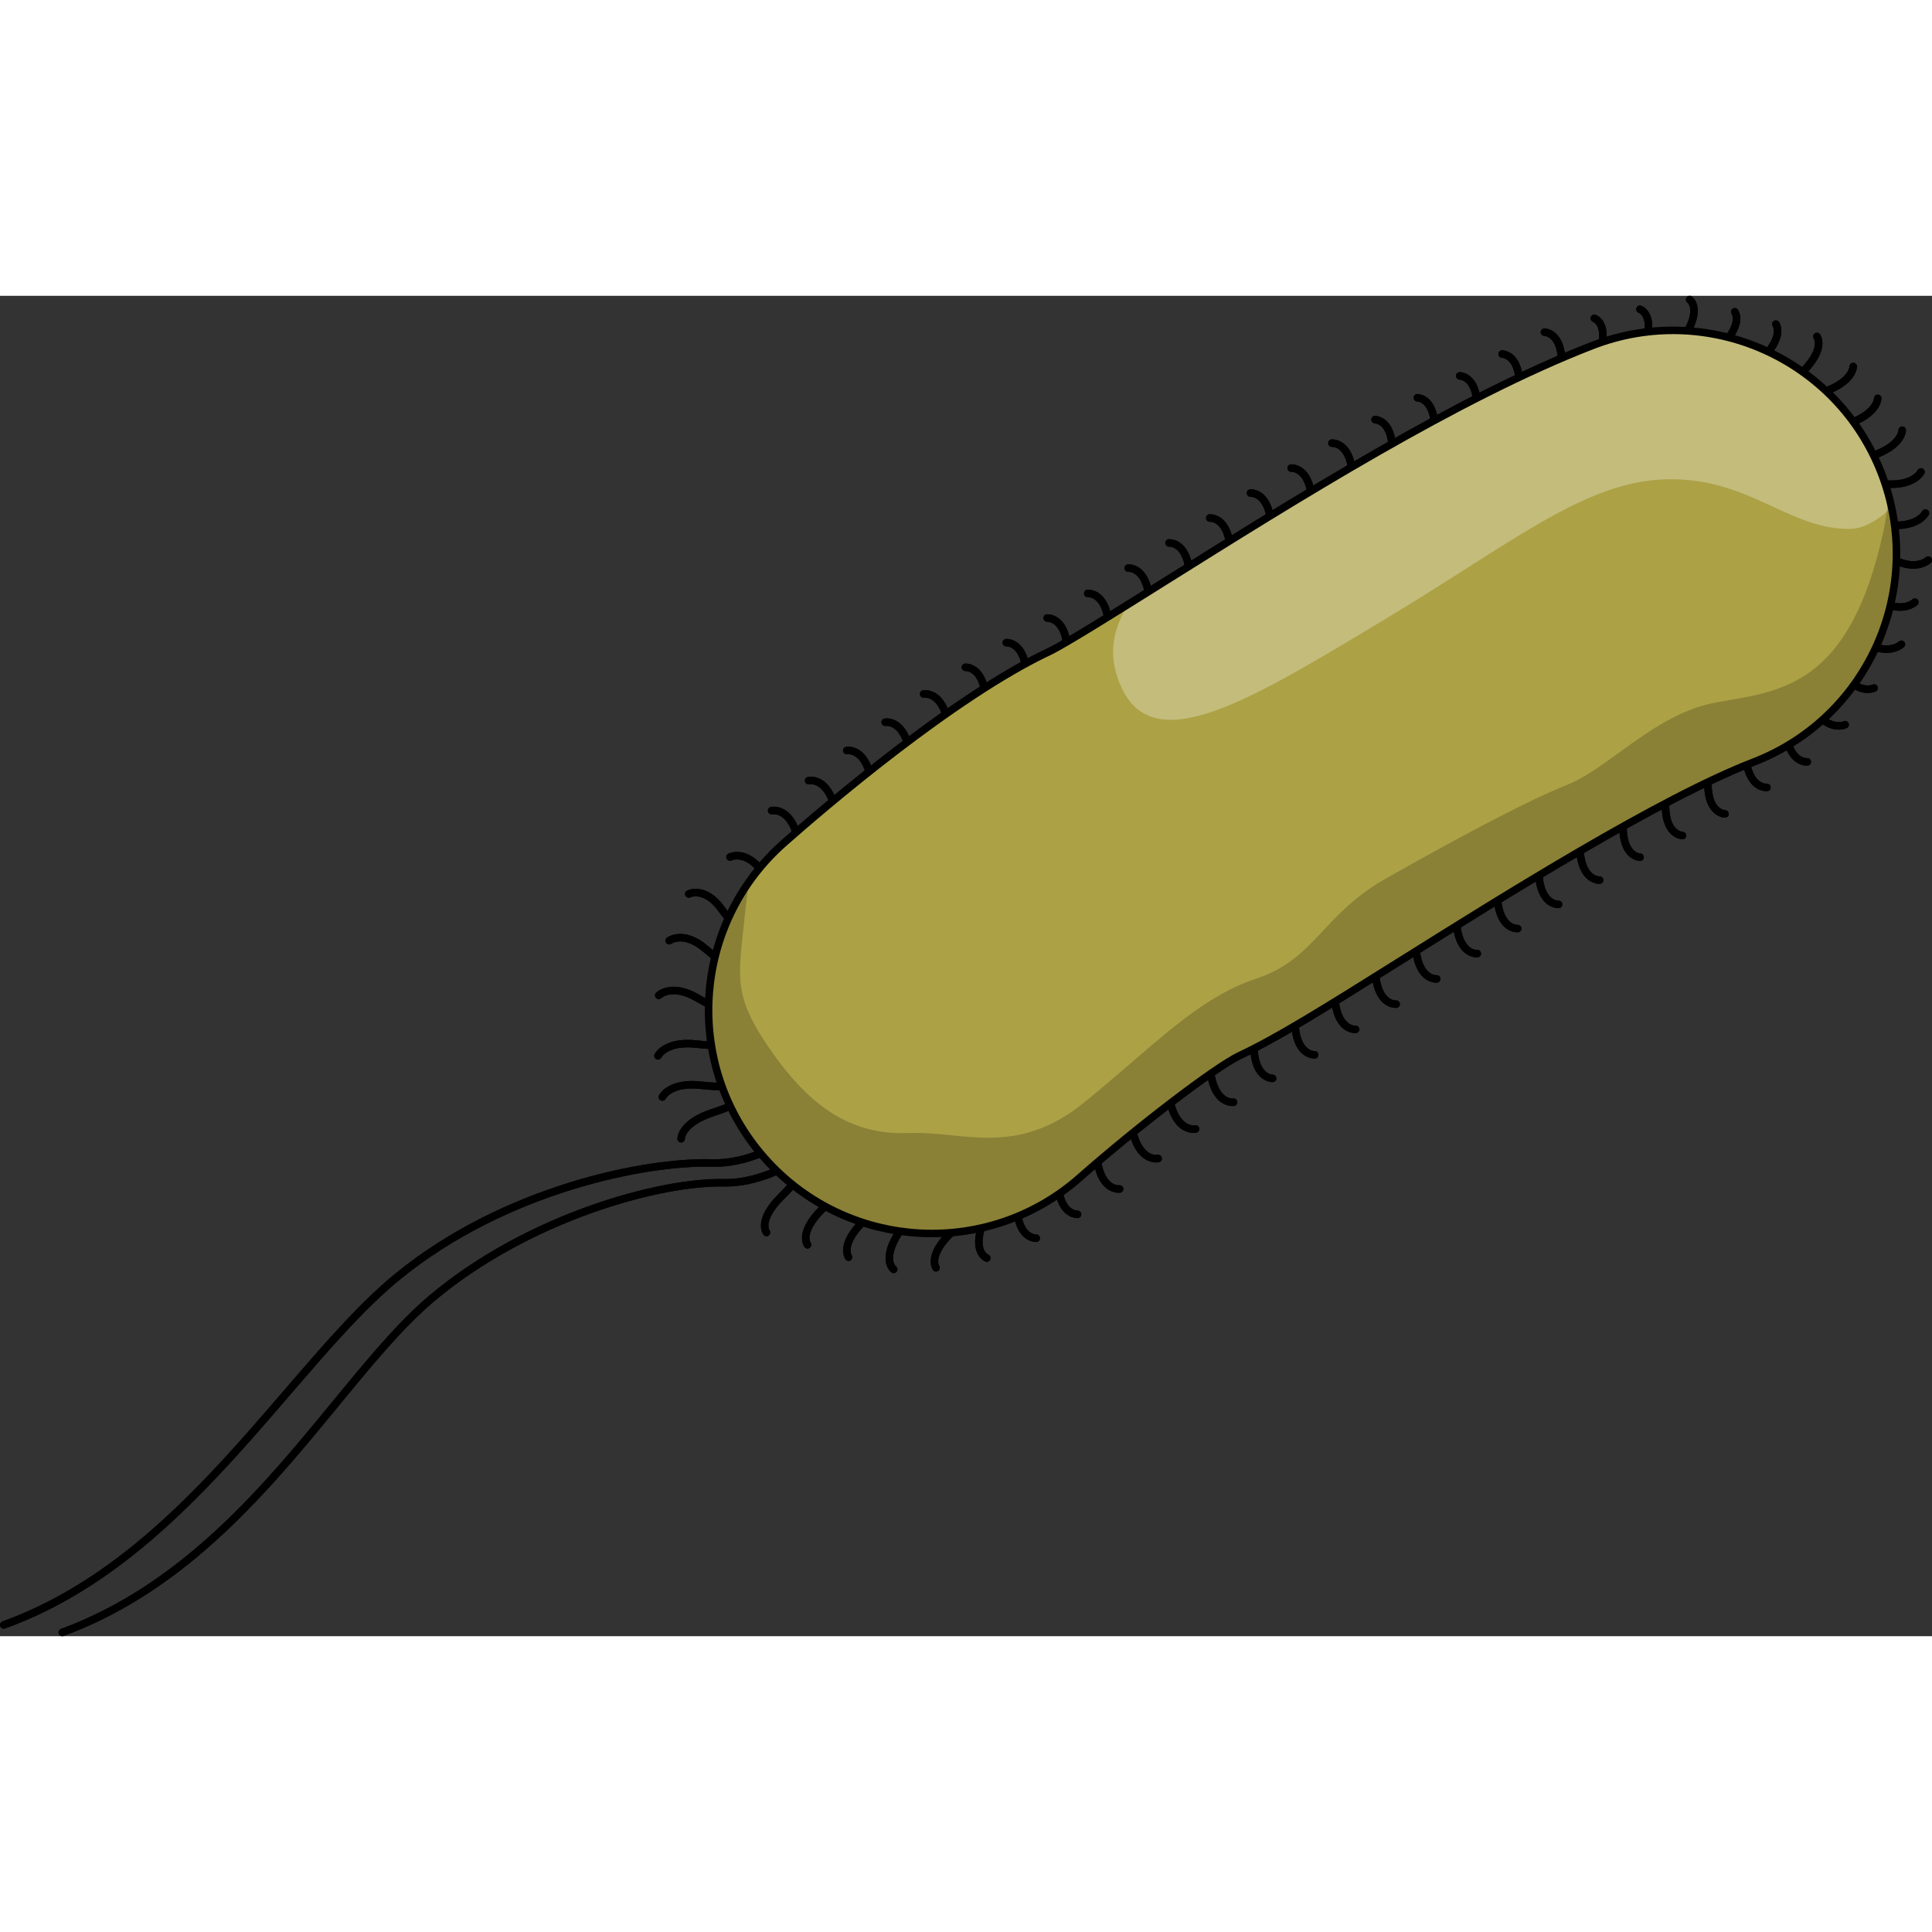 <?xml version="1.0" encoding="utf-8"?>
<!-- Created by: Science Figures, www.sciencefigures.org, Generator: Science Figures Editor -->
<svg version="1.1" id="Camada_1" xmlns="http://www.w3.org/2000/svg" xmlns:xlink="http://www.w3.org/1999/xlink" 
	 width="800px" height="800px" viewBox="0 0 256.752 178.13" enable-background="new 0 0 256.752 178.13"
	 xml:space="preserve">
<rect x="0" y="0" width="256.752" height="178.13" fill="#333333" stroke="none"/>
<g>
	<g>
		<g>
			<g>
				<g>
					<path d="M124.637,129.602c-0.216,0.123-0.491,0.073-0.643-0.132c-0.06-0.079-1.408-1.993,2.097-5.348
						c3.202-3.063,3.455-4.029,2.659-5.76c-0.116-0.251,0.003-0.544,0.245-0.663c0.251-0.116,0.547-0.006,0.663,0.245
						c1.133,2.466,0.276,3.886-2.875,6.901c-2.805,2.684-1.986,4.029-1.977,4.042c0.147,0.227,0.093,0.536-0.13,0.691
						C124.664,129.586,124.65,129.595,124.637,129.602z"/>
				</g>
				<g>
					<path d="M131.383,128.314c-0.122,0.07-0.271,0.086-0.414,0.033c-0.099-0.037-2.423-0.957-0.826-5.315
						c1.486-4.06,1.07-4.756-0.5-5.711c-0.236-0.144-0.311-0.451-0.168-0.688c0.145-0.233,0.45-0.31,0.688-0.168
						c2.394,1.458,2.322,3.078,0.92,6.911c-1.233,3.364,0.184,4.012,0.245,4.038c0.25,0.106,0.375,0.395,0.275,0.647
						C131.557,128.172,131.479,128.259,131.383,128.314z"/>
				</g>
				<g>
					<path d="M137.954,125.679c-0.065,0.037-0.139,0.059-0.219,0.064c-0.112,0.005-2.746,0.091-3.079-4.249
						c-0.292-3.811-0.902-4.418-3.001-4.658c-0.274-0.031-0.471-0.279-0.439-0.553c0.032-0.274,0.281-0.471,0.553-0.439
						c2.96,0.338,3.591,1.754,3.883,5.574c0.256,3.324,1.965,3.329,2.038,3.327c0.272-0.005,0.503,0.209,0.513,0.482
						C138.211,125.418,138.11,125.59,137.954,125.679z"/>
				</g>
				<g>
					<path d="M143.446,122.503c-0.065,0.037-0.139,0.059-0.219,0.064c-0.112,0.005-2.745,0.092-3.078-4.25
						c-0.294-3.811-0.903-4.417-3.001-4.655c-0.274-0.032-0.471-0.279-0.441-0.554c0.033-0.275,0.281-0.471,0.554-0.441
						c2.961,0.336,3.592,1.752,3.885,5.573c0.255,3.324,1.964,3.329,2.037,3.327c0.272-0.005,0.503,0.209,0.513,0.482
						C143.704,122.242,143.602,122.414,143.446,122.503z"/>
				</g>
				<g>
					<path d="M149.038,119.135c-0.053,0.03-0.114,0.052-0.18,0.06c-0.112,0.015-2.748,0.312-3.49-3.927
						c-0.647-3.721-1.322-4.269-3.473-4.335c-0.276-0.008-0.492-0.239-0.484-0.516s0.238-0.493,0.516-0.484
						c3.012,0.093,3.778,1.434,4.427,5.163c0.569,3.252,2.308,3.114,2.382,3.106c0.271-0.027,0.519,0.168,0.55,0.439
						C149.31,118.848,149.207,119.039,149.038,119.135z"/>
				</g>
				<g>
					<path d="M154.159,115.087c-0.044,0.025-0.092,0.043-0.144,0.055c-0.112,0.023-2.732,0.522-3.872-3.576
						c-1.002-3.608-1.737-4.093-3.925-3.983c-0.275,0.014-0.51-0.199-0.524-0.475c-0.013-0.277,0.2-0.51,0.475-0.524
						c3.038-0.152,3.935,1.103,4.938,4.714c0.891,3.205,2.683,2.869,2.701,2.864c0.271-0.056,0.536,0.117,0.593,0.386
						C154.447,114.768,154.343,114.982,154.159,115.087z"/>
				</g>
				<g>
					<path d="M159.132,111.164c-0.043,0.025-0.092,0.043-0.143,0.054c-0.112,0.023-2.734,0.522-3.874-3.576
						c-1.002-3.608-1.736-4.092-3.923-3.983c-0.275,0.014-0.51-0.199-0.524-0.475c-0.014-0.275,0.198-0.508,0.475-0.524
						c3.037-0.152,3.934,1.103,4.937,4.714c0.877,3.156,2.636,2.877,2.71,2.864c0.269-0.049,0.531,0.127,0.583,0.395
						C159.416,110.85,159.313,111.061,159.132,111.164z"/>
				</g>
				<g>
					<path d="M164.182,107.607c-0.053,0.03-0.112,0.05-0.175,0.059c-0.111,0.016-2.748,0.342-3.545-3.879
						c-0.702-3.708-1.386-4.246-3.541-4.286c-0.276-0.005-0.496-0.232-0.49-0.509c0.004-0.276,0.233-0.495,0.509-0.49
						c3.015,0.056,3.803,1.384,4.505,5.1c0.612,3.239,2.356,3.081,2.43,3.073c0.272-0.03,0.521,0.163,0.555,0.433
						C164.455,107.316,164.353,107.51,164.182,107.607z"/>
				</g>
				<g>
					<path d="M169.368,104.432c-0.067,0.038-0.144,0.061-0.227,0.064c-0.112,0.004-2.741,0.048-2.993-4.31
						c-0.22-3.827-0.816-4.445-2.901-4.717c-0.274-0.037-0.467-0.287-0.432-0.561c0.036-0.274,0.288-0.465,0.561-0.432
						c2.946,0.385,3.548,1.816,3.769,5.652c0.192,3.335,1.893,3.368,1.966,3.368c0.272-0.001,0.501,0.217,0.506,0.49
						C169.623,104.176,169.522,104.345,169.368,104.432z"/>
				</g>
				<g>
					<path d="M174.954,101.306c-0.063,0.036-0.136,0.058-0.214,0.063c-0.113,0.007-2.747,0.119-3.128-4.212
						c-0.335-3.802-0.953-4.402-3.059-4.622c-0.274-0.028-0.474-0.274-0.445-0.549c0.028-0.277,0.275-0.474,0.549-0.445
						c2.968,0.31,3.616,1.717,3.952,5.528c0.291,3.317,2.004,3.305,2.077,3.302c0.273-0.008,0.506,0.204,0.518,0.477
						C175.214,101.041,175.112,101.216,174.954,101.306z"/>
				</g>
				<g>
					<path d="M180.397,97.919c-0.06,0.034-0.129,0.056-0.202,0.062c-0.112,0.011-2.75,0.192-3.263-4.108
						c-0.451-3.778-1.089-4.359-3.211-4.519c-0.276-0.021-0.482-0.262-0.461-0.536c0.022-0.277,0.263-0.481,0.536-0.461
						c2.985,0.227,3.677,1.612,4.129,5.399c0.394,3.294,2.117,3.234,2.19,3.23c0.273-0.016,0.511,0.19,0.531,0.463
						C180.66,97.647,180.558,97.828,180.397,97.919z"/>
				</g>
				<g>
					<path d="M185.789,94.571c-0.06,0.034-0.129,0.056-0.202,0.062c-0.112,0.01-2.75,0.191-3.264-4.109
						c-0.451-3.777-1.09-4.357-3.211-4.519c-0.276-0.022-0.482-0.262-0.46-0.537c0.021-0.276,0.262-0.481,0.536-0.461
						c2.985,0.228,3.677,1.613,4.129,5.399c0.393,3.294,2.117,3.235,2.19,3.231c0.273-0.016,0.511,0.19,0.531,0.463
						C186.052,94.299,185.95,94.479,185.789,94.571z"/>
				</g>
				<g>
					<path d="M191.18,91.215c-0.06,0.034-0.128,0.056-0.201,0.063c-0.111,0.009-2.751,0.195-3.272-4.104
						c-0.458-3.774-1.098-4.354-3.221-4.512c-0.275-0.021-0.482-0.261-0.461-0.536c0.022-0.276,0.263-0.481,0.536-0.461
						c2.985,0.223,3.68,1.607,4.139,5.39c0.4,3.292,2.125,3.23,2.198,3.226c0.273-0.016,0.512,0.19,0.533,0.462
						C191.444,90.942,191.342,91.123,191.18,91.215z"/>
				</g>
				<g>
					<path d="M196.568,87.857c-0.061,0.035-0.129,0.057-0.203,0.064c-0.112,0.01-2.75,0.194-3.272-4.105
						c-0.458-3.774-1.097-4.353-3.221-4.511c-0.275-0.021-0.482-0.261-0.461-0.536c0.021-0.277,0.264-0.48,0.536-0.461
						c2.985,0.223,3.679,1.606,4.138,5.389c0.406,3.347,2.173,3.23,2.191,3.228c0.275-0.024,0.518,0.18,0.543,0.454
						C196.837,87.579,196.733,87.763,196.568,87.857z"/>
				</g>
				<g>
					<path d="M201.935,84.53c-0.062,0.035-0.133,0.057-0.208,0.063c-0.112,0.009-2.75,0.159-3.206-4.155
						c-0.399-3.787-1.03-4.377-3.146-4.564c-0.276-0.024-0.479-0.267-0.454-0.542c0.023-0.276,0.266-0.48,0.542-0.454
						c2.98,0.263,3.653,1.658,4.053,5.455c0.35,3.303,2.07,3.265,2.144,3.261c0.273-0.012,0.509,0.197,0.525,0.47
						C202.196,84.261,202.094,84.439,201.935,84.53z"/>
				</g>
				<g>
					<path d="M207.368,81.317c-0.063,0.036-0.136,0.058-0.213,0.063c-0.112,0.008-2.747,0.124-3.139-4.205
						c-0.343-3.8-0.962-4.398-3.068-4.613c-0.274-0.028-0.474-0.273-0.447-0.548c0.029-0.274,0.275-0.474,0.548-0.447
						c2.968,0.303,3.618,1.708,3.963,5.517c0.3,3.315,2.013,3.299,2.086,3.297c0.274-0.009,0.506,0.203,0.52,0.476
						C207.628,81.053,207.527,81.227,207.368,81.317z"/>
				</g>
				<g>
					<path d="M212.829,78.084c-0.063,0.036-0.135,0.058-0.213,0.063c-0.112,0.007-2.749,0.129-3.139-4.202
						c-0.342-3.8-0.961-4.399-3.067-4.613c-0.274-0.028-0.474-0.273-0.447-0.548c0.03-0.274,0.276-0.474,0.548-0.447
						c2.969,0.301,3.618,1.708,3.962,5.518c0.299,3.315,2.014,3.296,2.087,3.294c0.272-0.009,0.506,0.203,0.52,0.475
						C213.089,77.819,212.988,77.994,212.829,78.084z"/>
				</g>
				<g>
					<path d="M218.201,75.044c-0.073,0.042-0.157,0.066-0.247,0.065c-0.112-0.001-2.728-0.067-2.764-4.463
						c-0.033-3.861-0.593-4.507-2.643-4.869c-0.272-0.048-0.454-0.307-0.405-0.578c0.047-0.273,0.308-0.454,0.578-0.405
						c2.908,0.511,3.438,1.976,3.47,5.844c0.029,3.363,1.708,3.469,1.779,3.472c0.272,0.01,0.49,0.238,0.484,0.511
						C218.448,74.802,218.348,74.96,218.201,75.044z"/>
				</g>
				<g>
					<path d="M223.843,72.165c-0.073,0.042-0.157,0.066-0.247,0.065c-0.111-0.001-2.73-0.066-2.765-4.463
						c-0.033-3.861-0.594-4.509-2.644-4.87c-0.272-0.048-0.454-0.307-0.405-0.578c0.047-0.273,0.307-0.453,0.578-0.405
						c2.907,0.511,3.437,1.976,3.47,5.845c0.028,3.364,1.708,3.469,1.78,3.471c0.272,0.01,0.49,0.238,0.484,0.511
						C224.09,71.923,223.99,72.081,223.843,72.165z"/>
				</g>
				<g>
					<path d="M229.485,69.286c-0.073,0.042-0.157,0.066-0.247,0.065c-0.112-0.001-2.729-0.067-2.766-4.463
						c-0.032-3.861-0.592-4.508-2.642-4.869c-0.272-0.048-0.454-0.307-0.405-0.578c0.047-0.273,0.308-0.455,0.578-0.405
						c2.909,0.512,3.437,1.976,3.469,5.844c0.029,3.364,1.709,3.469,1.78,3.472c0.272,0.01,0.49,0.238,0.484,0.511
						C229.732,69.044,229.632,69.202,229.485,69.286z"/>
				</g>
				<g>
					<path d="M235.062,65.768c-0.059,0.033-0.125,0.055-0.197,0.062c-0.112,0.011-2.75,0.217-3.315-4.069
						c-0.497-3.765-1.144-4.338-3.273-4.477c-0.276-0.018-0.484-0.256-0.467-0.532c0.018-0.277,0.257-0.484,0.532-0.467
						c2.992,0.196,3.701,1.571,4.199,5.346c0.433,3.285,2.162,3.208,2.235,3.203c0.272-0.018,0.513,0.186,0.534,0.458
						C235.328,65.493,235.225,65.676,235.062,65.768z"/>
				</g>
				<g>
					<path d="M240.423,62.37c-0.059,0.033-0.126,0.056-0.197,0.062c-0.112,0.011-2.752,0.217-3.316-4.069
						c-0.495-3.765-1.143-4.338-3.272-4.477c-0.276-0.018-0.484-0.257-0.467-0.532c0.019-0.276,0.256-0.484,0.532-0.467
						c2.993,0.198,3.702,1.572,4.198,5.346c0.433,3.285,2.163,3.209,2.237,3.204c0.273-0.018,0.513,0.186,0.534,0.458
						C240.688,62.094,240.586,62.278,240.423,62.37z"/>
				</g>
				<g>
					<path d="M245.456,57.432c-0.01,0.006-0.021,0.012-0.033,0.017c-0.103,0.048-2.549,1.158-4.879-2.297
						c-2.079-3.085-2.971-3.343-5.174-2.677c-0.264,0.081-0.543-0.068-0.623-0.333c-0.08-0.263,0.065-0.543,0.333-0.623
						c2.785-0.844,4.079-0.211,6.294,3.074c1.827,2.711,3.553,1.983,3.626,1.951c0.25-0.112,0.546-0.003,0.66,0.247
						C245.77,57.027,245.68,57.305,245.456,57.432z"/>
				</g>
				<g>
					<path d="M249.308,52.559c-0.01,0.006-0.021,0.012-0.033,0.017c-0.104,0.049-2.55,1.156-4.88-2.299
						c-2.08-3.085-2.972-3.344-5.174-2.677c-0.264,0.081-0.543-0.068-0.623-0.333c-0.079-0.264,0.063-0.547,0.333-0.623
						c2.784-0.843,4.078-0.212,6.294,3.074c1.827,2.711,3.554,1.985,3.627,1.952c0.25-0.111,0.546-0.002,0.661,0.247
						C249.622,52.154,249.532,52.432,249.308,52.559z"/>
				</g>
				<g>
					<path d="M252.594,46.987c-0.769,0.437-2.521,1.001-5.219-0.558c-3.369-1.947-4.368-1.855-6.296-0.459
						c-0.221,0.161-0.536,0.11-0.698-0.113c-0.161-0.224-0.111-0.537,0.113-0.698c2.362-1.704,3.88-1.619,7.381,0.404
						c3.019,1.744,4.457,0.404,4.468,0.389c0.201-0.193,0.516-0.187,0.708,0.01c0.193,0.198,0.187,0.515-0.01,0.708
						C253.02,46.689,252.87,46.83,252.594,46.987z"/>
				</g>
				<g>
					<path d="M254.375,41.393c-0.769,0.437-2.522,1-5.22-0.559c-3.369-1.945-4.366-1.849-6.296-0.459
						c-0.221,0.158-0.536,0.11-0.698-0.113c-0.161-0.224-0.111-0.537,0.113-0.698c2.358-1.707,3.879-1.619,7.381,0.404
						c3.019,1.745,4.457,0.406,4.468,0.39c0.201-0.191,0.516-0.188,0.708,0.01c0.193,0.198,0.187,0.515-0.01,0.708
						C254.8,41.095,254.65,41.236,254.375,41.393z"/>
				</g>
				<g>
					<path d="M256.154,35.799c-0.769,0.437-2.521,1-5.22-0.559c-3.369-1.946-4.374-1.846-6.296-0.458
						c-0.223,0.154-0.535,0.111-0.698-0.113c-0.161-0.224-0.111-0.537,0.113-0.698c2.359-1.706,3.88-1.619,7.381,0.403
						c2.972,1.718,4.413,0.44,4.473,0.386c0.196-0.185,0.514-0.178,0.705,0.02c0.188,0.199,0.184,0.51-0.011,0.701
						C256.58,35.5,256.43,35.642,256.154,35.799z"/>
				</g>
				<g>
					<path d="M255.064,30.291c-0.853,0.485-2.224,0.88-4.36,0.646c-4.143-0.455-5.145,0.024-6.444,1.9
						c-0.154,0.228-0.467,0.285-0.695,0.127c-0.228-0.157-0.284-0.468-0.127-0.695c1.623-2.344,3.069-2.798,7.375-2.326
						c3.689,0.405,4.581-1.224,4.617-1.295c0.125-0.241,0.423-0.342,0.669-0.221c0.244,0.122,0.348,0.414,0.23,0.66
						C256.304,29.137,255.987,29.766,255.064,30.291z"/>
				</g>
				<g>
					<path d="M254.474,24.824c-0.852,0.485-2.224,0.88-4.363,0.645c-4.138-0.454-5.143,0.022-6.443,1.9
						c-0.154,0.228-0.466,0.284-0.695,0.127c-0.228-0.157-0.284-0.468-0.127-0.695c1.621-2.342,3.069-2.797,7.374-2.326
						c3.692,0.406,4.581-1.222,4.618-1.293c0.124-0.24,0.423-0.342,0.669-0.221c0.244,0.122,0.348,0.414,0.23,0.66
						C255.712,23.672,255.395,24.3,254.474,24.824z"/>
				</g>
				<g>
					<path d="M243.25,26.43c-0.095,0.054-0.209,0.077-0.325,0.059c-0.273-0.043-0.459-0.298-0.416-0.571
						c0.415-2.635,1.585-3.629,5.961-5.07c3.75-1.234,3.823-2.972,3.822-2.988c0.006-0.271,0.226-0.495,0.498-0.495
						c0.271-0.001,0.494,0.208,0.502,0.48c0.003,0.1,0.015,2.462-4.509,3.954c-4.225,1.389-4.961,2.203-5.287,4.275
						C243.472,26.23,243.378,26.358,243.25,26.43z"/>
				</g>
				<g>
					<path d="M239.996,22.199c-0.095,0.054-0.209,0.077-0.325,0.059c-0.273-0.043-0.46-0.299-0.416-0.571
						c0.415-2.636,1.587-3.63,5.96-5.071c3.738-1.228,3.822-2.97,3.823-2.988c0.004-0.271,0.225-0.494,0.498-0.495
						c0.271-0.001,0.494,0.208,0.502,0.48c0.001,0.099,0.01,2.466-4.509,3.953c-4.228,1.391-4.959,2.205-5.286,4.277
						C240.218,21.998,240.124,22.126,239.996,22.199z"/>
				</g>
				<g>
					<path d="M236.741,17.966c-0.095,0.054-0.209,0.077-0.326,0.059c-0.273-0.043-0.459-0.3-0.416-0.573
						c0.417-2.635,1.587-3.629,5.962-5.071c3.738-1.232,3.821-2.97,3.822-2.987c0.005-0.271,0.229-0.493,0.497-0.496
						c0.272-0.001,0.495,0.208,0.502,0.48c0.002,0.099,0.014,2.465-4.508,3.953c-4.229,1.393-4.96,2.204-5.287,4.279
						C236.963,17.765,236.868,17.893,236.741,17.966z"/>
				</g>
				<g>
					<path d="M237.192,16.932c-0.008,0.004-0.015,0.009-0.024,0.013c-0.247,0.123-0.548,0.023-0.67-0.224
						c-1.212-2.431-0.392-3.867,2.686-6.947c2.738-2.741,1.878-4.056,1.87-4.069c-0.154-0.222-0.109-0.533,0.108-0.694
						c0.206-0.162,0.517-0.128,0.686,0.085c0.062,0.077,1.473,1.952-1.955,5.384c-3.123,3.124-3.348,4.091-2.499,5.794
						C237.511,16.514,237.422,16.802,237.192,16.932z"/>
				</g>
				<g>
					<path d="M231.735,15.29c-0.008,0.004-0.015,0.009-0.024,0.013c-0.247,0.123-0.548,0.023-0.67-0.224
						c-1.212-2.431-0.392-3.867,2.686-6.947c2.738-2.74,1.878-4.056,1.869-4.07c-0.154-0.221-0.109-0.533,0.108-0.693
						c0.216-0.169,0.518-0.126,0.686,0.085c0.062,0.078,1.473,1.953-1.955,5.384c-3.122,3.125-3.348,4.091-2.499,5.794
						C232.054,14.871,231.964,15.159,231.735,15.29z"/>
				</g>
				<g>
					<path d="M226.278,13.648c-0.008,0.004-0.015,0.009-0.024,0.013c-0.247,0.123-0.548,0.023-0.67-0.224
						c-1.212-2.432-0.392-3.868,2.686-6.947c2.738-2.74,1.878-4.056,1.869-4.07c-0.154-0.221-0.109-0.533,0.108-0.693
						c0.218-0.173,0.519-0.127,0.686,0.085c0.062,0.078,1.473,1.953-1.955,5.384c-3.123,3.124-3.348,4.09-2.499,5.794
						C226.597,13.229,226.507,13.517,226.278,13.648z"/>
				</g>
				<g>
					<path d="M223.288,12.295c-0.194,0.111-0.445,0.08-0.607-0.088c-1.892-1.968-1.435-3.581,0.802-7.136
						c1.987-3.161,0.777-4.156,0.765-4.166c-0.214-0.166-0.262-0.477-0.102-0.695c0.16-0.219,0.457-0.275,0.681-0.12
						c0.084,0.058,2.04,1.475-0.498,5.513c-2.289,3.639-2.255,4.531-0.928,5.912c0.192,0.199,0.186,0.516-0.014,0.707
						C223.357,12.25,223.323,12.275,223.288,12.295z"/>
				</g>
				<g>
					<path d="M219.792,13.116c-0.147,0.084-0.334,0.091-0.492,0.001c-2.455-1.382-2.435-2.997-1.147-6.854
						c1.126-3.377-0.319-3.981-0.381-4.005c-0.254-0.098-0.387-0.383-0.295-0.639c0.091-0.254,0.364-0.393,0.624-0.305
						c0.101,0.034,2.463,0.883,1.001,5.266c-1.363,4.079-0.921,4.759,0.689,5.665c0.241,0.136,0.326,0.44,0.191,0.681
						C219.934,13.008,219.868,13.072,219.792,13.116z"/>
				</g>
				<g>
					<path d="M213.734,14.321c-0.147,0.084-0.334,0.091-0.492,0.001c-2.455-1.382-2.436-2.997-1.148-6.853
						c1.132-3.392-0.355-3.999-0.37-4.003c-0.261-0.088-0.403-0.372-0.314-0.634s0.371-0.402,0.634-0.314
						c0.102,0.034,2.462,0.885,1,5.268c-1.361,4.077-0.919,4.758,0.69,5.664c0.241,0.136,0.326,0.44,0.191,0.681
						C213.876,14.213,213.811,14.277,213.734,14.321z"/>
				</g>
				<g>
					<path d="M210.885,14.556c-0.097,0.055-0.213,0.078-0.332,0.058c-2.913-0.499-3.452-1.96-3.507-5.824
						c-0.046-3.36-1.73-3.457-1.802-3.459c-0.273-0.01-0.492-0.236-0.487-0.509c0.006-0.274,0.223-0.49,0.497-0.491
						c0.112,0.001,2.732,0.054,2.793,4.446c0.055,3.856,0.62,4.5,2.676,4.851c0.271,0.047,0.455,0.305,0.408,0.578
						C211.105,14.359,211.011,14.485,210.885,14.556z"/>
				</g>
				<g>
					<path d="M205.256,17.46c-0.097,0.055-0.213,0.078-0.331,0.058c-2.914-0.496-3.453-1.956-3.507-5.821
						c-0.047-3.36-1.73-3.457-1.802-3.459c-0.273-0.01-0.492-0.236-0.487-0.509c0.005-0.272,0.223-0.491,0.497-0.491
						c0.112,0.001,2.731,0.053,2.793,4.445c0.054,3.856,0.619,4.499,2.674,4.85c0.272,0.046,0.455,0.304,0.409,0.576
						C205.475,17.263,205.382,17.389,205.256,17.46z"/>
				</g>
				<g>
					<path d="M199.626,20.365c-0.097,0.055-0.213,0.078-0.331,0.058c-2.914-0.497-3.451-1.958-3.506-5.822
						c-0.047-3.36-1.73-3.457-1.801-3.459c-0.273-0.01-0.492-0.236-0.488-0.509c0.005-0.272,0.226-0.491,0.496-0.491
						c0.112,0,2.731,0.052,2.794,4.445c0.054,3.855,0.619,4.499,2.673,4.851c0.272,0.046,0.455,0.305,0.409,0.576
						C199.846,20.169,199.752,20.294,199.626,20.365z"/>
				</g>
				<g>
					<path d="M193.996,23.271c-0.097,0.055-0.213,0.078-0.332,0.058c-2.912-0.498-3.45-1.959-3.506-5.822
						c-0.047-3.36-1.73-3.457-1.801-3.459c-0.273-0.01-0.492-0.236-0.488-0.509c0.006-0.273,0.227-0.492,0.496-0.491
						c0.112,0,2.731,0.052,2.794,4.445c0.055,3.855,0.618,4.498,2.674,4.85c0.271,0.047,0.455,0.305,0.408,0.578
						C194.216,23.074,194.122,23.199,193.996,23.271z"/>
				</g>
				<g>
					<path d="M188.366,26.176c-0.097,0.055-0.213,0.078-0.331,0.058c-2.913-0.497-3.45-1.958-3.507-5.821
						c-0.046-3.361-1.729-3.457-1.801-3.459c-0.273-0.01-0.492-0.236-0.487-0.509c0.006-0.273,0.225-0.492,0.497-0.491
						c0.112,0.001,2.731,0.053,2.793,4.446c0.056,3.855,0.62,4.499,2.674,4.85c0.272,0.046,0.455,0.305,0.409,0.576
						C188.586,25.979,188.492,26.105,188.366,26.176z"/>
				</g>
				<g>
					<path d="M183.568,28.698c-0.085,0.048-0.185,0.072-0.289,0.063c-2.982-0.249-3.661-1.64-4.082-5.431
						c-0.372-3.356-2.136-3.252-2.154-3.251c-0.275,0.022-0.516-0.183-0.538-0.459c-0.022-0.276,0.184-0.517,0.459-0.538
						c0.112-0.009,2.751-0.172,3.227,4.138c0.42,3.782,1.053,4.368,3.172,4.546c0.275,0.022,0.479,0.264,0.456,0.539
						C183.804,28.476,183.706,28.62,183.568,28.698z"/>
				</g>
				<g>
					<path d="M178.156,32.015c-0.085,0.048-0.185,0.072-0.29,0.064c-2.98-0.251-3.66-1.641-4.08-5.432
						c-0.367-3.3-2.088-3.255-2.161-3.25c-0.273,0.012-0.51-0.195-0.528-0.467c-0.017-0.275,0.187-0.506,0.455-0.531
						c0.112-0.009,2.748-0.17,3.226,4.137c0.42,3.782,1.053,4.369,3.172,4.547c0.275,0.023,0.479,0.265,0.456,0.541
						C178.393,31.792,178.294,31.936,178.156,32.015z"/>
				</g>
				<g>
					<path d="M172.745,35.329c-0.085,0.048-0.185,0.072-0.288,0.064c-2.981-0.248-3.661-1.64-4.083-5.432
						c-0.366-3.3-2.088-3.254-2.16-3.25c-0.273,0.014-0.51-0.194-0.528-0.467c-0.016-0.273,0.186-0.506,0.455-0.531
						c0.112-0.009,2.749-0.172,3.226,4.137c0.421,3.784,1.054,4.37,3.171,4.545c0.276,0.023,0.48,0.265,0.457,0.54
						C172.982,35.107,172.884,35.25,172.745,35.329z"/>
				</g>
				<g>
					<path d="M167.334,38.645c-0.085,0.048-0.185,0.072-0.289,0.063c-2.981-0.248-3.661-1.639-4.082-5.431
						c-0.367-3.3-2.088-3.253-2.16-3.249c-0.273,0.014-0.51-0.194-0.528-0.467c-0.016-0.273,0.186-0.506,0.455-0.531
						c0.112-0.009,2.749-0.172,3.226,4.136c0.421,3.784,1.054,4.37,3.172,4.547c0.275,0.022,0.479,0.264,0.456,0.539
						C167.571,38.423,167.473,38.566,167.334,38.645z"/>
				</g>
				<g>
					<path d="M161.922,41.96c-0.085,0.048-0.185,0.072-0.289,0.063c-2.98-0.248-3.66-1.639-4.081-5.432
						c-0.367-3.3-2.089-3.254-2.162-3.25c-0.273,0.012-0.51-0.195-0.528-0.467c-0.017-0.272,0.185-0.507,0.455-0.531
						c0.112-0.009,2.749-0.17,3.227,4.137c0.421,3.785,1.054,4.37,3.171,4.547c0.275,0.022,0.479,0.264,0.456,0.539
						C162.158,41.738,162.06,41.881,161.922,41.96z"/>
				</g>
				<g>
					<path d="M156.619,45.217c-0.083,0.047-0.181,0.071-0.283,0.064c-2.988-0.214-3.687-1.595-4.157-5.374
						c-0.409-3.292-2.135-3.227-2.209-3.222c-0.272,0.017-0.512-0.189-0.532-0.461c-0.021-0.271,0.179-0.511,0.449-0.535
						c0.112-0.011,2.75-0.2,3.284,4.095c0.469,3.771,1.111,4.349,3.235,4.501c0.275,0.02,0.483,0.259,0.463,0.534
						C156.858,44.991,156.759,45.137,156.619,45.217z"/>
				</g>
				<g>
					<path d="M151.239,48.585c-0.083,0.047-0.181,0.071-0.283,0.064c-2.987-0.213-3.686-1.593-4.156-5.375
						c-0.409-3.292-2.135-3.226-2.207-3.222c-0.272,0.017-0.513-0.188-0.533-0.461c-0.021-0.271,0.177-0.51,0.449-0.535
						c0.111-0.01,2.749-0.2,3.283,4.094c0.468,3.773,1.11,4.35,3.234,4.501c0.275,0.02,0.483,0.259,0.463,0.534
						C151.478,48.359,151.379,48.506,151.239,48.585z"/>
				</g>
				<g>
					<path d="M145.646,52c-0.086,0.049-0.187,0.073-0.293,0.063c-2.975-0.273-3.642-1.669-4.029-5.47
						c-0.336-3.307-2.055-3.275-2.127-3.272c-0.273,0.012-0.508-0.198-0.524-0.471c-0.014-0.271,0.185-0.508,0.459-0.526
						c0.112-0.009,2.748-0.151,3.187,4.169c0.386,3.789,1.013,4.381,3.126,4.574c0.275,0.026,0.478,0.269,0.452,0.544
						C145.882,51.78,145.782,51.922,145.646,52z"/>
				</g>
				<g>
					<path d="M140.201,55.281c-0.087,0.049-0.188,0.073-0.293,0.063c-2.973-0.274-3.64-1.672-4.022-5.474
						c-0.333-3.309-2.049-3.278-2.122-3.275c-0.274,0.011-0.508-0.198-0.524-0.471c-0.015-0.273,0.187-0.509,0.459-0.526
						c0.112-0.009,2.748-0.148,3.182,4.172c0.383,3.793,1.008,4.384,3.12,4.579c0.275,0.026,0.478,0.269,0.452,0.544
						C140.435,55.062,140.337,55.203,140.201,55.281z"/>
				</g>
				<g>
					<path d="M134.764,58.556c-0.087,0.049-0.188,0.073-0.293,0.063c-2.976-0.276-3.641-1.675-4.022-5.476
						c-0.334-3.309-2.051-3.277-2.124-3.274c-0.273,0.012-0.508-0.198-0.524-0.471c-0.015-0.272,0.185-0.508,0.459-0.526
						c0.112-0.009,2.749-0.149,3.183,4.171c0.382,3.792,1.008,4.385,3.119,4.58c0.275,0.026,0.478,0.269,0.452,0.544
						C134.999,58.337,134.901,58.478,134.764,58.556z"/>
				</g>
				<g>
					<path d="M130.325,61.255c-0.071,0.041-0.153,0.065-0.241,0.065c-3.028,0.038-3.864-1.258-4.701-4.931
						c-0.73-3.203-2.482-2.991-2.556-2.981c-0.271,0.039-0.526-0.146-0.568-0.416c-0.044-0.271,0.136-0.523,0.405-0.571
						c0.112-0.019,2.744-0.424,3.694,3.745c0.836,3.667,1.543,4.18,3.713,4.154c0.276-0.004,0.503,0.217,0.506,0.493
						C130.581,61.003,130.478,61.168,130.325,61.255z"/>
				</g>
				<g>
					<path d="M125.217,65.011c-0.071,0.041-0.154,0.064-0.241,0.065c-3.029,0.037-3.865-1.261-4.702-4.933
						c-0.729-3.204-2.481-2.992-2.555-2.981c-0.271,0.039-0.526-0.146-0.568-0.416c-0.043-0.271,0.137-0.522,0.405-0.571
						c0.112-0.019,2.744-0.424,3.693,3.746c0.836,3.667,1.543,4.181,3.716,4.155c0.276-0.003,0.502,0.218,0.506,0.494
						C125.472,64.759,125.369,64.924,125.217,65.011z"/>
				</g>
				<g>
					<path d="M120.105,68.767c-0.071,0.041-0.154,0.064-0.241,0.065c-3.029,0.037-3.866-1.26-4.701-4.932
						c-0.729-3.204-2.48-2.992-2.554-2.982c-0.271,0.039-0.526-0.146-0.568-0.416c-0.044-0.271,0.136-0.523,0.405-0.571
						c0.112-0.019,2.743-0.423,3.692,3.746c0.835,3.666,1.541,4.18,3.715,4.154c0.276-0.003,0.502,0.218,0.506,0.494
						C120.361,68.515,120.258,68.68,120.105,68.767z"/>
				</g>
				<g>
					<path d="M115.572,72.301c-0.064,0.036-0.137,0.06-0.215,0.064c-3.039,0.197-3.958-1.042-5.026-4.629
						c-0.932-3.137-2.691-2.832-2.765-2.817c-0.269,0.052-0.533-0.12-0.589-0.387c-0.057-0.268,0.105-0.532,0.376-0.59
						c0.111-0.025,2.725-0.56,3.936,3.51c1.066,3.587,1.812,4.059,4.003,3.917c0.275-0.018,0.513,0.19,0.531,0.467
						C115.837,72.032,115.733,72.21,115.572,72.301z"/>
				</g>
				<g>
					<path d="M110.654,76.287c-0.065,0.037-0.137,0.06-0.215,0.064c-3.039,0.197-3.959-1.042-5.026-4.631
						c-0.931-3.135-2.692-2.831-2.766-2.817c-0.269,0.053-0.533-0.119-0.589-0.387c-0.056-0.268,0.106-0.527,0.377-0.59
						c0.111-0.024,2.727-0.559,3.937,3.509c1.065,3.588,1.811,4.059,4.002,3.918c0.275-0.018,0.513,0.191,0.531,0.467
						C110.918,76.018,110.814,76.196,110.654,76.287z"/>
				</g>
				<g>
					<path d="M107.45,79.726c-0.029,0.016-0.059,0.03-0.091,0.041c-2.766,0.913-4.083,0.32-6.407-2.888
						c-1.922-2.651-3.638-1.88-3.71-1.846c-0.247,0.117-0.545,0.015-0.666-0.231c-0.12-0.245-0.063-0.548,0.222-0.664
						c0.101-0.051,2.519-1.217,4.964,2.155c2.186,3.017,3.091,3.249,5.284,2.525c0.262-0.086,0.545,0.055,0.632,0.318
						C107.752,79.366,107.652,79.611,107.45,79.726z"/>
				</g>
				<g>
					<path d="M101.968,84.627c-0.029,0.016-0.059,0.03-0.091,0.041c-2.766,0.913-4.083,0.32-6.409-2.887
						c-1.922-2.652-3.637-1.881-3.709-1.846c-0.247,0.117-0.545,0.015-0.666-0.231c-0.121-0.246-0.072-0.536,0.222-0.664
						c0.101-0.051,2.519-1.217,4.963,2.155c2.187,3.016,3.092,3.248,5.285,2.524c0.262-0.086,0.545,0.055,0.632,0.318
						C102.271,84.266,102.17,84.512,101.968,84.627z"/>
				</g>
				<g>
					<path d="M100.501,88.675c-0.003,0.002-0.008,0.004-0.011,0.006c-2.58,1.378-4.031,1.066-7.063-1.523
						c-2.543-2.166-4.135-1.108-4.202-1.053c-0.218,0.17-0.537,0.107-0.695-0.115c-0.16-0.222-0.114-0.531,0.106-0.693
						c0.092-0.071,2.262-1.61,5.44,1.101c2.888,2.464,3.862,2.513,5.942,1.401c0.244-0.13,0.547-0.038,0.677,0.205
						C100.824,88.245,100.737,88.542,100.501,88.675z"/>
				</g>
			</g>
			<g>
				<g>
					<path d="M98.883,94.675c-1.916,1.09-3.461,0.803-6.52-0.962c-2.976-1.72-4.414-0.44-4.473-0.386
						c-0.201,0.178-0.516,0.179-0.705-0.02c-0.188-0.199-0.184-0.51,0.012-0.7c0.078-0.078,2.001-1.878,5.666,0.24
						c3.368,1.946,4.366,1.846,6.295,0.459c0.228-0.159,0.537-0.111,0.698,0.113c0.161,0.224,0.111,0.537-0.113,0.698
						C99.444,94.331,99.16,94.518,98.883,94.675z"/>
				</g>
				<g>
					<path d="M98.004,99.481c-1.203,0.684-2.782,0.756-5.503,0.458c-3.691-0.407-4.58,1.224-4.617,1.295
						c-0.124,0.241-0.423,0.341-0.669,0.221c-0.244-0.122-0.348-0.414-0.23-0.66c0.046-0.095,1.173-2.339,5.624-1.849
						c4.141,0.455,5.142-0.024,6.443-1.9c0.157-0.228,0.468-0.284,0.695-0.127c0.228,0.157,0.284,0.468,0.127,0.695
						C99.279,98.476,98.706,99.082,98.004,99.481z"/>
				</g>
				<g>
					<path d="M98.597,104.948c-1.204,0.685-2.783,0.757-5.503,0.458c-3.69-0.406-4.58,1.223-4.617,1.294
						c-0.125,0.241-0.423,0.342-0.669,0.221c-0.244-0.122-0.348-0.414-0.23-0.66c0.046-0.096,1.175-2.339,5.624-1.848
						c4.14,0.454,5.144-0.023,6.443-1.899c0.158-0.227,0.468-0.284,0.695-0.127c0.228,0.157,0.284,0.468,0.127,0.695
						C99.87,103.943,99.297,104.549,98.597,104.948z"/>
				</g>
				<g>
					<path d="M90.765,112.453c-0.071,0.041-0.154,0.064-0.241,0.065c-0.272,0.001-0.495-0.208-0.502-0.48
						c-0.001-0.099-0.013-2.461,4.509-3.954c4.225-1.389,4.958-2.205,5.285-4.276c0.044-0.273,0.301-0.459,0.571-0.416
						c0.273,0.043,0.459,0.298,0.416,0.571c-0.416,2.636-1.589,3.63-5.959,5.07c-3.746,1.234-3.821,2.971-3.822,2.988
						C91.019,112.206,90.915,112.368,90.765,112.453z"/>
				</g>
				<g>
					<path d="M102.099,124.906c-0.211,0.12-0.478,0.075-0.632-0.12c-0.062-0.078-1.473-1.953,1.955-5.384
						c3.123-3.124,3.348-4.09,2.499-5.794c-0.123-0.247-0.032-0.541,0.224-0.67c0.247-0.123,0.548-0.023,0.67,0.224
						c1.212,2.432,0.392,3.868-2.686,6.947c-2.738,2.74-1.878,4.056-1.869,4.069c0.154,0.221,0.109,0.533-0.108,0.693
						C102.135,124.885,102.117,124.896,102.099,124.906z"/>
				</g>
				<g>
					<path d="M107.556,126.548c-0.211,0.12-0.478,0.075-0.632-0.12c-0.062-0.078-1.473-1.953,1.955-5.384
						c3.123-3.125,3.348-4.093,2.499-5.794c-0.122-0.246-0.033-0.551,0.224-0.67c0.247-0.123,0.547-0.024,0.67,0.224
						c1.212,2.429,0.392,3.865-2.686,6.947c-2.738,2.739-1.879,4.055-1.87,4.069c0.154,0.221,0.109,0.533-0.108,0.693
						C107.592,126.526,107.573,126.538,107.556,126.548z"/>
				</g>
				<g>
					<path d="M113.014,128.19c-0.211,0.12-0.478,0.075-0.632-0.12c-0.062-0.077-1.473-1.953,1.955-5.384
						c3.123-3.124,3.348-4.091,2.498-5.794c-0.123-0.247-0.033-0.558,0.224-0.67c0.247-0.123,0.547-0.024,0.67,0.224
						c1.213,2.431,0.394,3.867-2.685,6.948c-2.739,2.741-1.878,4.056-1.87,4.069c0.154,0.222,0.109,0.533-0.108,0.694
						C113.05,128.169,113.032,128.18,113.014,128.19z"/>
				</g>
				<g>
					<path d="M119.007,129.816c-0.16,0.091-0.36,0.089-0.522-0.022c-0.085-0.058-2.041-1.476,0.498-5.513
						c2.29-3.64,2.256-4.531,0.928-5.912c-0.192-0.199-0.185-0.516,0.014-0.707c0.196-0.193,0.515-0.184,0.707,0.014
						c1.893,1.967,1.435,3.58-0.802,7.136c-1.987,3.161-0.777,4.156-0.765,4.166c0.214,0.166,0.262,0.477,0.102,0.695
						C119.122,129.734,119.068,129.781,119.007,129.816z"/>
				</g>
			</g>
		</g>
		<g>
			<path d="M9.11,173.197c-2.672,1.52-5.478,2.841-8.44,3.907c-0.26,0.094-0.547-0.041-0.639-0.3c-0.093-0.259,0.048-0.548,0.3-0.64
				c15.935-5.739,27.391-19.054,37.501-30.801c5.115-5.942,9.945-11.555,14.798-15.496c14.258-11.584,32.943-15.39,42.022-15.123
				c8.188,0.239,16.293-7.687,19.756-11.071l0.247-0.242c0.195-0.198,0.513-0.19,0.707,0.008c0.193,0.198,0.189,0.515-0.008,0.707
				l-0.247,0.242c-3.554,3.474-11.875,11.607-20.484,11.355c-8.929-0.263-27.314,3.494-41.362,14.901
				c-4.784,3.886-9.586,9.465-14.67,15.373C30.265,155.688,21.031,166.417,9.11,173.197z"/>
			<path d="M16.662,174.27c-2.575,1.464-5.3,2.756-8.207,3.83c-0.259,0.096-0.546-0.036-0.642-0.295
				c-0.097-0.259,0.041-0.549,0.295-0.642c16.171-5.975,26.795-18.91,36.171-30.324c4.419-5.379,8.593-10.461,12.782-13.986
				c13.058-10.982,30.737-15.665,39.122-15.478c8.196,0.183,17.367-8.356,20.819-11.572l0.143-0.133
				c0.202-0.191,0.518-0.176,0.706,0.025c0.188,0.202,0.177,0.518-0.025,0.706l-0.143,0.133c-3.865,3.6-12.918,12.034-21.523,11.84
				c-8.229-0.182-25.603,4.426-38.455,15.245c-4.119,3.465-8.265,8.512-12.655,13.855C37.27,156.946,28.63,167.461,16.662,174.27z"
				/>
		</g>
	</g>
	<g>
		<g>
			<g>
				<g>
					<path fill="none" stroke="#000000" stroke-linecap="round" stroke-linejoin="round" stroke-miterlimit="10" d="
						M124.396,129.173c0,0-1.187-1.601,2.041-4.689c3.23-3.09,3.713-4.272,2.767-6.331"/>
				</g>
				<g>
					<path fill="none" stroke="#000000" stroke-linecap="round" stroke-linejoin="round" stroke-miterlimit="10" d="
						M131.143,127.878c0,0-1.974-0.733-0.531-4.674c1.442-3.94,1.277-5.103-0.71-6.311"/>
				</g>
				<g>
					<path fill="none" stroke="#000000" stroke-linecap="round" stroke-linejoin="round" stroke-miterlimit="10" d="
						M137.709,125.242c0,0-2.254,0.117-2.554-3.788c-0.298-3.903-0.968-4.833-3.442-5.115"/>
				</g>
				<g>
					<path fill="none" stroke="#000000" stroke-linecap="round" stroke-linejoin="round" stroke-miterlimit="10" d="
						M143.201,122.067c0,0-2.254,0.117-2.553-3.788c-0.3-3.904-0.969-4.834-3.443-5.114"/>
				</g>
				<g>
					<path fill="none" stroke="#000000" stroke-linecap="round" stroke-linejoin="round" stroke-miterlimit="10" d="
						M148.793,118.699c0,0-2.265,0.298-2.932-3.517c-0.664-3.813-1.427-4.672-3.951-4.749"/>
				</g>
				<g>
					<path fill="none" stroke="#000000" stroke-linecap="round" stroke-linejoin="round" stroke-miterlimit="10" d="
						M153.912,114.653c0,0-2.259,0.474-3.286-3.221c-1.026-3.694-1.875-4.476-4.432-4.348"/>
				</g>
				<g>
					<path fill="none" stroke="#000000" stroke-linecap="round" stroke-linejoin="round" stroke-miterlimit="10" d="
						M158.886,110.729c0,0-2.261,0.474-3.288-3.22c-1.026-3.694-1.875-4.476-4.431-4.348"/>
				</g>
				<g>
					<path fill="none" stroke="#000000" stroke-linecap="round" stroke-linejoin="round" stroke-miterlimit="10" d="
						M163.937,107.171c0,0-2.266,0.322-2.984-3.476c-0.718-3.798-1.491-4.646-4.022-4.693"/>
				</g>
				<g>
					<path fill="none" stroke="#000000" stroke-linecap="round" stroke-linejoin="round" stroke-miterlimit="10" d="
						M169.123,103.996c0,0-2.249,0.081-2.475-3.839c-0.225-3.921-0.874-4.863-3.335-5.184"/>
				</g>
				<g>
					<path fill="none" stroke="#000000" stroke-linecap="round" stroke-linejoin="round" stroke-miterlimit="10" d="M174.71,100.869
						c0,0-2.257,0.139-2.599-3.757c-0.344-3.895-1.024-4.816-3.505-5.074"/>
				</g>
				<g>
					<path fill="none" stroke="#000000" stroke-linecap="round" stroke-linejoin="round" stroke-miterlimit="10" d="M180.152,97.484
						c0,0-2.261,0.198-2.723-3.67c-0.462-3.867-1.171-4.769-3.67-4.958"/>
				</g>
				<g>
					<path fill="none" stroke="#000000" stroke-linecap="round" stroke-linejoin="round" stroke-miterlimit="10" d="M185.543,94.136
						c0,0-2.261,0.198-2.723-3.671c-0.462-3.867-1.171-4.768-3.67-4.958"/>
				</g>
				<g>
					<path fill="none" stroke="#000000" stroke-linecap="round" stroke-linejoin="round" stroke-miterlimit="10" d="M190.934,90.78
						c0,0-2.262,0.201-2.731-3.665c-0.469-3.867-1.18-4.765-3.68-4.951"/>
				</g>
				<g>
					<path fill="none" stroke="#000000" stroke-linecap="round" stroke-linejoin="round" stroke-miterlimit="10" d="M196.321,87.422
						c0,0-2.262,0.2-2.73-3.666c-0.469-3.867-1.18-4.764-3.68-4.951"/>
				</g>
				<g>
					<path fill="none" stroke="#000000" stroke-linecap="round" stroke-linejoin="round" stroke-miterlimit="10" d="M201.689,84.094
						c0,0-2.26,0.171-2.67-3.709c-0.409-3.88-1.107-4.789-3.599-5.008"/>
				</g>
				<g>
					<path fill="none" stroke="#000000" stroke-linecap="round" stroke-linejoin="round" stroke-miterlimit="10" d="M207.124,80.881
						c0,0-2.257,0.144-2.609-3.751c-0.351-3.892-1.033-4.812-3.515-5.065"/>
				</g>
				<g>
					<path fill="none" stroke="#000000" stroke-linecap="round" stroke-linejoin="round" stroke-miterlimit="10" d="M212.584,77.649
						c0,0-2.258,0.145-2.609-3.749c-0.351-3.895-1.034-4.813-3.515-5.065"/>
				</g>
				<g>
					<path fill="none" stroke="#000000" stroke-linecap="round" stroke-linejoin="round" stroke-miterlimit="10" d="M217.957,74.609
						c0,0-2.234-0.013-2.267-3.967c-0.033-3.954-0.631-4.929-3.057-5.356"/>
				</g>
				<g>
					<path fill="none" stroke="#000000" stroke-linecap="round" stroke-linejoin="round" stroke-miterlimit="10" d="M223.6,71.729
						c0,0-2.236-0.012-2.269-3.966c-0.034-3.954-0.63-4.93-3.057-5.357"/>
				</g>
				<g>
					<path fill="none" stroke="#000000" stroke-linecap="round" stroke-linejoin="round" stroke-miterlimit="10" d="M229.24,68.85
						c0,0-2.235-0.013-2.268-3.967c-0.033-3.954-0.63-4.93-3.056-5.357"/>
				</g>
				<g>
					<path fill="none" stroke="#000000" stroke-linecap="round" stroke-linejoin="round" stroke-miterlimit="10" d="M234.816,65.333
						c0,0-2.263,0.22-2.771-3.636c-0.508-3.857-1.23-4.748-3.735-4.911"/>
				</g>
				<g>
					<path fill="none" stroke="#000000" stroke-linecap="round" stroke-linejoin="round" stroke-miterlimit="10" d="M240.177,61.935
						c0,0-2.264,0.219-2.772-3.637c-0.508-3.857-1.23-4.747-3.735-4.911"/>
				</g>
				<g>
					<path fill="none" stroke="#000000" stroke-linecap="round" stroke-linejoin="round" stroke-miterlimit="10" d="M245.209,56.998
						c0,0-2.134,1.012-4.249-2.126c-2.116-3.138-3.2-3.643-5.734-2.875"/>
				</g>
				<g>
					<path fill="none" stroke="#000000" stroke-linecap="round" stroke-linejoin="round" stroke-miterlimit="10" d="M249.061,52.124
						c0,0-2.134,1.012-4.251-2.127c-2.116-3.137-3.199-3.643-5.733-2.875"/>
				</g>
				<g>
					<path fill="none" stroke="#000000" stroke-linecap="round" stroke-linejoin="round" stroke-miterlimit="10" d="M252.692,46.31
						c0,0-1.686,1.64-5.067-0.314c-3.383-1.954-4.659-2.003-6.839-0.431"/>
				</g>
				<g>
					<path fill="none" stroke="#000000" stroke-linecap="round" stroke-linejoin="round" stroke-miterlimit="10" d="M242.566,39.97
						c2.18-1.572,3.456-1.522,6.839,0.431c3.381,1.956,5.067,0.316,5.067,0.316"/>
				</g>
				<g>
					<path fill="none" stroke="#000000" stroke-linecap="round" stroke-linejoin="round" stroke-miterlimit="10" d="M244.346,34.376
						c2.18-1.571,3.456-1.522,6.838,0.431c3.383,1.955,5.068,0.315,5.068,0.315"/>
				</g>
				<g>
					<path fill="none" stroke="#000000" stroke-linecap="round" stroke-linejoin="round" stroke-miterlimit="10" d="M255.876,28.871
						c0,0-0.97,2.025-5.118,1.569c-4.146-0.455-5.423-0.035-6.909,2.112"/>
				</g>
				<g>
					<path fill="none" stroke="#000000" stroke-linecap="round" stroke-linejoin="round" stroke-miterlimit="10" d="M255.284,23.406
						c0,0-0.97,2.024-5.119,1.567c-4.146-0.455-5.423-0.032-6.908,2.112"/>
				</g>
				<g>
					<path fill="none" stroke="#000000" stroke-linecap="round" stroke-linejoin="round" stroke-miterlimit="10" d="M252.792,17.858
						c0,0,0.058,2.074-4.165,3.466c-4.222,1.39-5.245,2.279-5.623,4.672"/>
				</g>
				<g>
					<path fill="none" stroke="#000000" stroke-linecap="round" stroke-linejoin="round" stroke-miterlimit="10" d="M249.538,13.625
						c0,0,0.057,2.074-4.166,3.465c-4.221,1.391-5.244,2.279-5.622,4.674"/>
				</g>
				<g>
					<path fill="none" stroke="#000000" stroke-linecap="round" stroke-linejoin="round" stroke-miterlimit="10" d="M246.283,9.392
						c0,0,0.058,2.074-4.165,3.464c-4.222,1.391-5.245,2.281-5.624,4.675"/>
				</g>
				<g>
					<path fill="none" stroke="#000000" stroke-linecap="round" stroke-linejoin="round" stroke-miterlimit="10" d="M241.455,5.406
						c0,0,1.236,1.564-1.917,4.721c-3.154,3.155-3.603,4.345-2.593,6.371"/>
				</g>
				<g>
					<path fill="none" stroke="#000000" stroke-linecap="round" stroke-linejoin="round" stroke-miterlimit="10" d="M231.488,14.855
						c-1.01-2.026-0.561-3.214,2.593-6.371c3.153-3.155,1.917-4.721,1.917-4.721"/>
				</g>
				<g>
					<path fill="none" stroke="#000000" stroke-linecap="round" stroke-linejoin="round" stroke-miterlimit="10" d="M230.54,2.122
						c0,0,1.236,1.564-1.917,4.721c-3.154,3.155-3.602,4.344-2.592,6.371"/>
				</g>
				<g>
					<path fill="none" stroke="#000000" stroke-linecap="round" stroke-linejoin="round" stroke-miterlimit="10" d="M224.544,0.5
						c0,0,1.675,1.158-0.637,4.836c-2.312,3.675-2.44,4.886-0.865,6.524"/>
				</g>
				<g>
					<path fill="none" stroke="#000000" stroke-linecap="round" stroke-linejoin="round" stroke-miterlimit="10" d="M217.941,1.788
						c0,0,2.007,0.675,0.686,4.634c-1.322,3.96-1.117,5.114,0.918,6.26"/>
				</g>
				<g>
					<path fill="none" stroke="#000000" stroke-linecap="round" stroke-linejoin="round" stroke-miterlimit="10" d="M211.883,2.992
						c0,0,2.006,0.675,0.685,4.636c-1.322,3.96-1.116,5.113,0.919,6.258"/>
				</g>
				<g>
					<path fill="none" stroke="#000000" stroke-linecap="round" stroke-linejoin="round" stroke-miterlimit="10" d="M205.253,4.832
						c0,0,2.239,0.002,2.294,3.952c0.056,3.95,0.66,4.921,3.09,5.337"/>
				</g>
				<g>
					<path fill="none" stroke="#000000" stroke-linecap="round" stroke-linejoin="round" stroke-miterlimit="10" d="M199.624,7.738
						c0,0,2.239,0.002,2.294,3.952c0.056,3.949,0.66,4.921,3.091,5.336"/>
				</g>
				<g>
					<path fill="none" stroke="#000000" stroke-linecap="round" stroke-linejoin="round" stroke-miterlimit="10" d="M193.995,10.642
						c0,0,2.238,0.002,2.294,3.952c0.056,3.95,0.66,4.921,3.09,5.337"/>
				</g>
				<g>
					<path fill="none" stroke="#000000" stroke-linecap="round" stroke-linejoin="round" stroke-miterlimit="10" d="M188.365,13.548
						c0,0,2.238,0.002,2.294,3.952c0.056,3.949,0.66,4.921,3.09,5.337"/>
				</g>
				<g>
					<path fill="none" stroke="#000000" stroke-linecap="round" stroke-linejoin="round" stroke-miterlimit="10" d="M182.735,16.454
						c0,0,2.238,0.002,2.293,3.952c0.057,3.949,0.66,4.921,3.091,5.336"/>
				</g>
				<g>
					<path fill="none" stroke="#000000" stroke-linecap="round" stroke-linejoin="round" stroke-miterlimit="10" d="M177.003,19.581
						c0,0,2.261-0.182,2.69,3.694c0.43,3.876,1.133,4.781,3.627,4.989"/>
				</g>
				<g>
					<path fill="none" stroke="#000000" stroke-linecap="round" stroke-linejoin="round" stroke-miterlimit="10" d="M171.592,22.897
						c0,0,2.259-0.181,2.69,3.694c0.429,3.875,1.132,4.78,3.626,4.989"/>
				</g>
				<g>
					<path fill="none" stroke="#000000" stroke-linecap="round" stroke-linejoin="round" stroke-miterlimit="10" d="M166.181,26.212
						c0,0,2.261-0.182,2.689,3.694c0.431,3.876,1.132,4.781,3.627,4.988"/>
				</g>
				<g>
					<path fill="none" stroke="#000000" stroke-linecap="round" stroke-linejoin="round" stroke-miterlimit="10" d="M160.769,29.528
						c0,0,2.261-0.182,2.691,3.693c0.43,3.876,1.132,4.781,3.627,4.989"/>
				</g>
				<g>
					<path fill="none" stroke="#000000" stroke-linecap="round" stroke-linejoin="round" stroke-miterlimit="10" d="M155.358,32.843
						c0,0,2.26-0.181,2.691,3.694c0.431,3.876,1.132,4.781,3.627,4.989"/>
				</g>
				<g>
					<path fill="none" stroke="#000000" stroke-linecap="round" stroke-linejoin="round" stroke-miterlimit="10" d="M149.933,36.186
						c0,0,2.262-0.206,2.743,3.658c0.48,3.862,1.195,4.759,3.696,4.938"/>
				</g>
				<g>
					<path fill="none" stroke="#000000" stroke-linecap="round" stroke-linejoin="round" stroke-miterlimit="10" d="M144.555,39.555
						c0,0,2.262-0.206,2.743,3.658c0.479,3.864,1.193,4.76,3.695,4.938"/>
				</g>
				<g>
					<path fill="none" stroke="#000000" stroke-linecap="round" stroke-linejoin="round" stroke-miterlimit="10" d="M139.168,42.823
						c0,0,2.258-0.164,2.653,3.721c0.395,3.882,1.089,4.794,3.577,5.022"/>
				</g>
				<g>
					<path fill="none" stroke="#000000" stroke-linecap="round" stroke-linejoin="round" stroke-miterlimit="10" d="M133.734,46.096
						c0,0,2.258-0.163,2.648,3.724c0.391,3.885,1.084,4.797,3.571,5.027"/>
				</g>
				<g>
					<path fill="none" stroke="#000000" stroke-linecap="round" stroke-linejoin="round" stroke-miterlimit="10" d="M128.296,49.37
						c0,0,2.259-0.163,2.649,3.723c0.391,3.885,1.083,4.797,3.571,5.028"/>
				</g>
				<g>
					<path fill="none" stroke="#000000" stroke-linecap="round" stroke-linejoin="round" stroke-miterlimit="10" d="M122.75,52.914
						c0,0,2.266-0.391,3.122,3.363c0.856,3.755,1.663,4.574,4.206,4.543"/>
				</g>
				<g>
					<path fill="none" stroke="#000000" stroke-linecap="round" stroke-linejoin="round" stroke-miterlimit="10" d="M117.64,56.669
						c0,0,2.266-0.391,3.121,3.364c0.856,3.754,1.663,4.574,4.208,4.543"/>
				</g>
				<g>
					<path fill="none" stroke="#000000" stroke-linecap="round" stroke-linejoin="round" stroke-miterlimit="10" d="M112.53,60.425
						c0,0,2.265-0.39,3.12,3.364c0.855,3.755,1.663,4.574,4.208,4.543"/>
				</g>
				<g>
					<path fill="none" stroke="#000000" stroke-linecap="round" stroke-linejoin="round" stroke-miterlimit="10" d="M107.463,64.429
						c0,0,2.256-0.505,3.347,3.164c1.092,3.669,1.955,4.439,4.515,4.273"/>
				</g>
				<g>
					<path fill="none" stroke="#000000" stroke-linecap="round" stroke-linejoin="round" stroke-miterlimit="10" d="M102.544,68.415
						c0,0,2.257-0.505,3.348,3.163c1.091,3.67,1.953,4.44,4.514,4.274"/>
				</g>
				<g>
					<path fill="none" stroke="#000000" stroke-linecap="round" stroke-linejoin="round" stroke-miterlimit="10" d="M97.022,74.584
						c0,0,2.112-1.064,4.335,2.002c2.221,3.065,3.324,3.538,5.846,2.706"/>
				</g>
				<g>
					<path fill="none" stroke="#000000" stroke-linecap="round" stroke-linejoin="round" stroke-miterlimit="10" d="M91.539,79.486
						c0,0,2.112-1.064,4.334,2.002c2.223,3.065,3.326,3.538,5.847,2.705"/>
				</g>
				<g>
					<path fill="none" stroke="#000000" stroke-linecap="round" stroke-linejoin="round" stroke-miterlimit="10" d="M88.933,85.7
						c0,0,1.903-1.407,4.819,1.079c2.914,2.487,4.135,2.727,6.503,1.462"/>
				</g>
			</g>
			<g>
				<g>
					<path fill="none" stroke="#000000" stroke-linecap="round" stroke-linejoin="round" stroke-miterlimit="10" d="M99.451,93.71
						c-2.18,1.571-3.456,1.522-6.838-0.431c-3.383-1.955-5.068-0.315-5.068-0.315"/>
				</g>
				<g>
					<path fill="none" stroke="#000000" stroke-linecap="round" stroke-linejoin="round" stroke-miterlimit="10" d="M87.437,101.011
						c0,0,0.97-2.025,5.118-1.569c4.146,0.455,5.423,0.035,6.909-2.112"/>
				</g>
				<g>
					<path fill="none" stroke="#000000" stroke-linecap="round" stroke-linejoin="round" stroke-miterlimit="10" d="M88.03,106.476
						c0,0,0.97-2.024,5.119-1.567c4.146,0.455,5.423,0.032,6.908-2.112"/>
				</g>
				<g>
					<path fill="none" stroke="#000000" stroke-linecap="round" stroke-linejoin="round" stroke-miterlimit="10" d="M90.522,112.024
						c0,0-0.058-2.074,4.165-3.466c4.222-1.39,5.245-2.279,5.623-4.672"/>
				</g>
				<g>
					<path fill="none" stroke="#000000" stroke-linecap="round" stroke-linejoin="round" stroke-miterlimit="10" d="
						M101.859,124.476c0,0-1.236-1.564,1.917-4.721c3.154-3.155,3.603-4.345,2.593-6.371"/>
				</g>
				<g>
					<path fill="none" stroke="#000000" stroke-linecap="round" stroke-linejoin="round" stroke-miterlimit="10" d="
						M111.826,115.027c1.01,2.026,0.561,3.214-2.593,6.371c-3.153,3.155-1.917,4.721-1.917,4.721"/>
				</g>
				<g>
					<path fill="none" stroke="#000000" stroke-linecap="round" stroke-linejoin="round" stroke-miterlimit="10" d="M112.774,127.76
						c0,0-1.236-1.564,1.917-4.721c3.154-3.155,3.602-4.344,2.592-6.371"/>
				</g>
				<g>
					<path fill="none" stroke="#000000" stroke-linecap="round" stroke-linejoin="round" stroke-miterlimit="10" d="M118.77,129.382
						c0,0-1.675-1.158,0.637-4.836c2.312-3.675,2.44-4.886,0.865-6.524"/>
				</g>
			</g>
		</g>
		<g>
			<path fill="none" stroke="#000000" stroke-linecap="round" stroke-linejoin="round" stroke-miterlimit="10" d="M115.003,103.789
				c-3.336,3.256-11.762,11.706-20.366,11.454c-8.603-0.252-27.387,3.394-41.692,15.013c-14.308,11.62-28.238,37.662-52.445,46.379"
				/>
			<path fill="none" stroke="#000000" stroke-linecap="round" stroke-linejoin="round" stroke-miterlimit="10" d="M117.487,106.034
				c-3.548,3.303-12.802,12.029-21.315,11.839c-8.513-0.189-26.042,4.636-38.788,15.362c-12.746,10.723-24.925,35.462-49.102,44.395
				"/>
		</g>
	</g>
	<path fill="#ACA145" d="M120.79,124.456c-7.155-0.739-14.061-4.065-19.194-9.882c-10.842-12.288-9.68-31.032,2.603-41.88
		c5.046-4.457,22.513-19.468,35.372-25.484c2.129-1.043,9.438-5.625,15.31-9.308c17.342-10.872,38.927-24.405,56.752-31.301
		c15.287-5.918,32.477,1.685,38.39,16.97c5.915,15.289-1.682,32.476-16.97,38.391c-12.529,4.847-33.058,17.717-46.642,26.233
		c-10.884,6.825-16.792,10.493-21.688,12.784c-3.321,1.617-13.455,9.352-21.24,16.215C137.011,122.9,128.746,125.278,120.79,124.456
		z"/>
	<path opacity="0.3" fill="#FCFAFA" d="M250.022,23.572c-5.912-15.285-23.103-22.888-38.39-16.97
		c-17.826,6.897-39.41,20.429-56.752,31.301c-1.571,0.984-3.244,2.034-4.892,3.062c-2.049,3.121-2.997,6.977-0.819,11.368
		c4.511,9.096,17.124,1.315,34.555-9.147c17.432-10.461,26.9-18.567,37.823-18.801c10.925-0.233,16.117,6.662,24.299,6.599
		c1.697-0.012,3.678-1.074,5.53-2.864C251.048,26.594,250.603,25.074,250.022,23.572z"/>
	<path opacity="0.2" d="M251.001,26.564c-0.148,1.579-0.371,3.161-0.708,4.722c-4.509,20.919-13.931,21.25-22.17,22.745
		c-8.239,1.495-14.199,8.704-19.912,10.982c-5.713,2.278-15.383,7.538-23.969,12.388c-8.586,4.85-9.457,10.759-17.287,13.34
		c-7.83,2.581-13.71,9.015-22.82,16.419c-9.11,7.404-16.043,3.819-23.374,4.105c-7.331,0.286-12.715-3.14-17.957-10.462
		c-5.242-7.322-4.717-9.876-4.05-16.327C99,82.093,99.229,79.89,99.54,77.91c-7.7,10.972-7.204,26.171,2.056,36.664
		c5.133,5.817,12.039,9.142,19.194,9.882c7.957,0.822,16.221-1.556,22.694-7.261c7.785-6.863,17.919-14.598,21.24-16.215
		c4.895-2.291,10.804-5.959,21.688-12.784c13.584-8.516,34.112-21.386,46.642-26.233C247.349,56.431,254.918,41.041,251.001,26.564z
		"/>
	<path fill="none" stroke="#000000" stroke-linecap="round" stroke-linejoin="round" stroke-miterlimit="10" d="M120.79,124.456
		c-7.155-0.739-14.061-4.065-19.194-9.882c-10.842-12.288-9.68-31.032,2.603-41.88c5.046-4.457,22.513-19.468,35.372-25.484
		c2.129-1.043,9.438-5.625,15.31-9.308c17.342-10.872,38.927-24.405,56.752-31.301c15.287-5.918,32.477,1.685,38.39,16.97
		c5.915,15.289-1.682,32.476-16.97,38.391c-12.529,4.847-33.058,17.717-46.642,26.233c-10.884,6.825-16.792,10.493-21.688,12.784
		c-3.321,1.617-13.455,9.352-21.24,16.215C137.011,122.9,128.746,125.278,120.79,124.456z"/>
</g>
</svg>